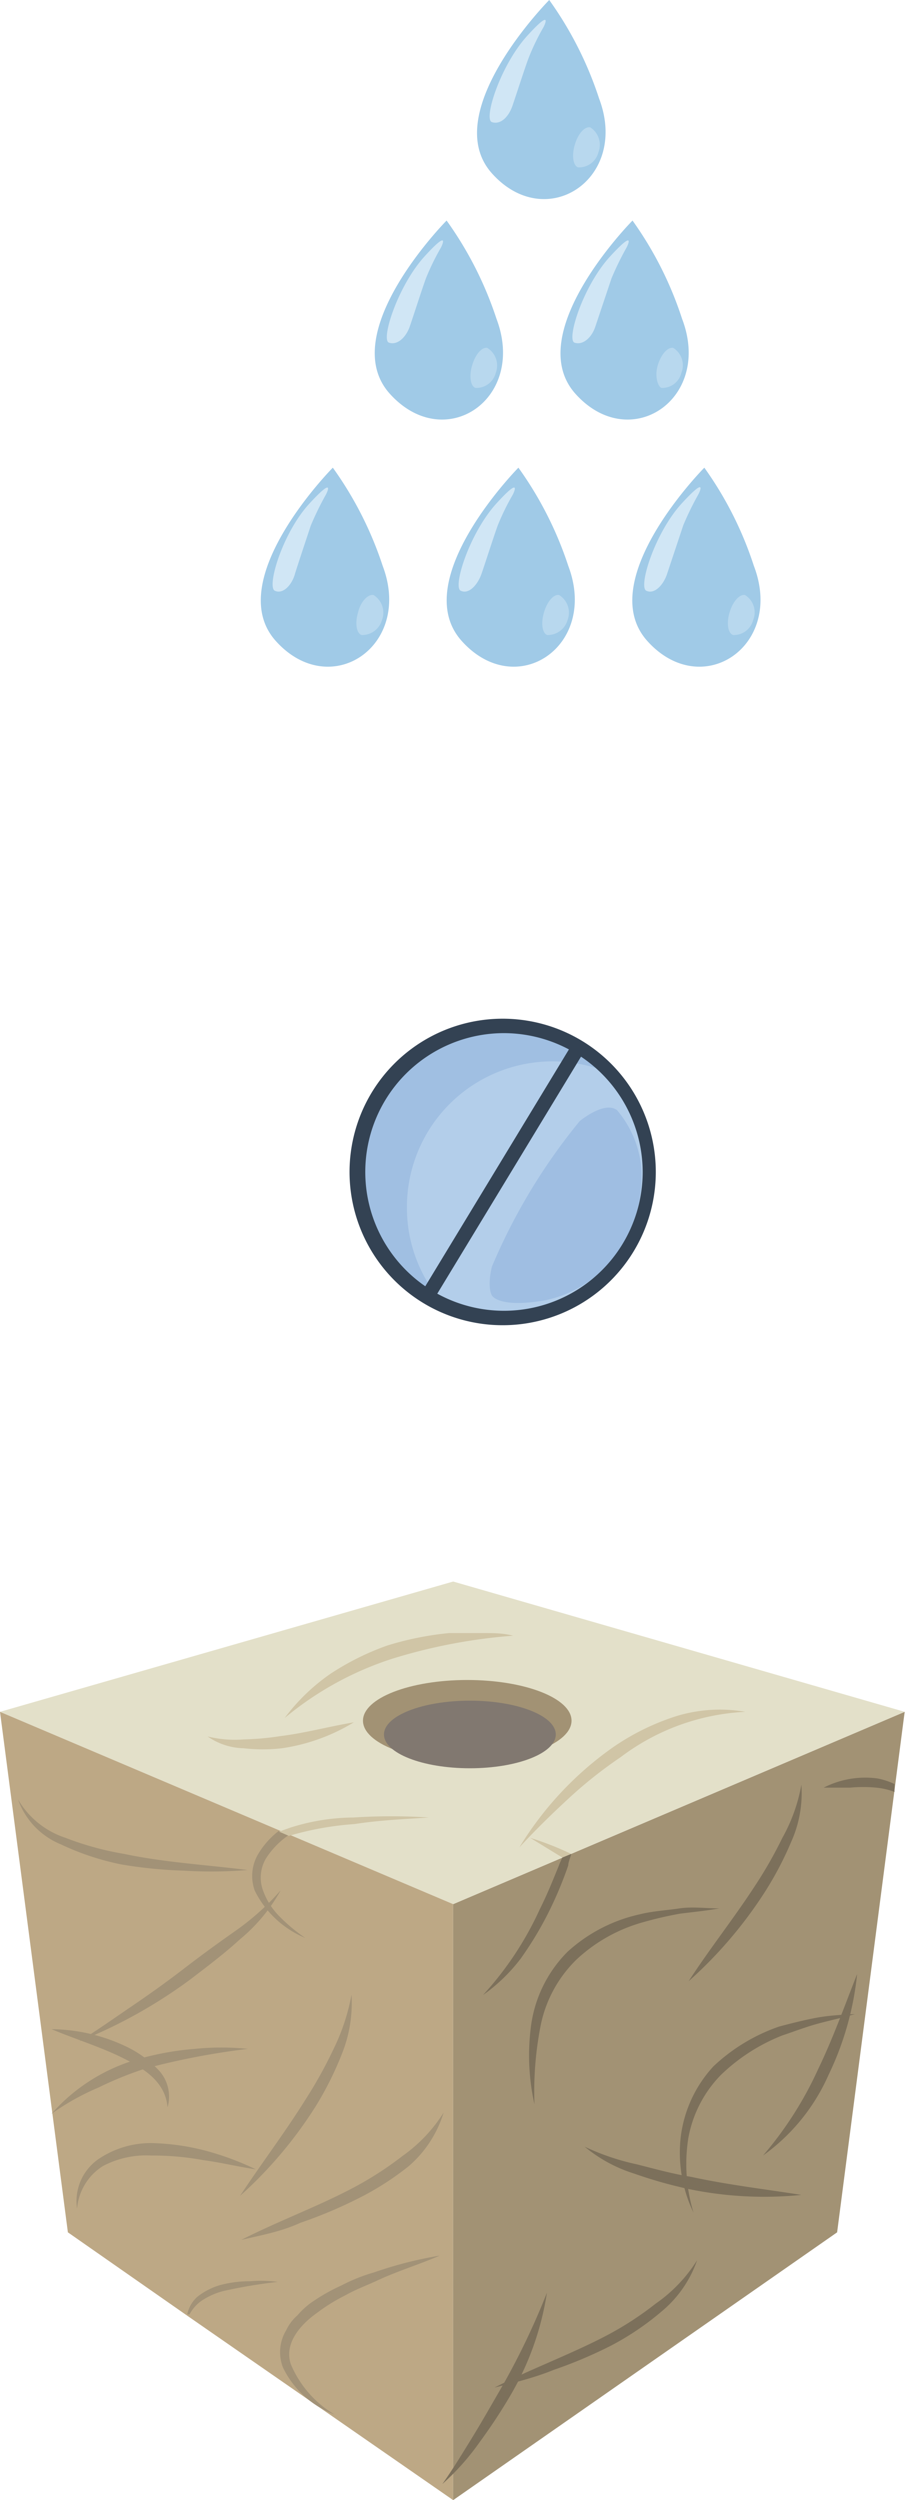 <?xml version="1.0" encoding="UTF-8"?>
<svg xmlns="http://www.w3.org/2000/svg" viewBox="0 0 27.6 76.18">
  <defs>
    <style>.cls-1{fill:#a0bfe2;}.cls-2{fill:#b3ceea;}.cls-3{fill:none;stroke:#334253;stroke-miterlimit:10;stroke-width:0.43px;}.cls-4{fill:#9fbee2;}.cls-5{fill:#334253;}.cls-6{fill:#a0cae7;}.cls-7{fill:#d0e6f5;}.cls-8{fill:#b8d8ee;}.cls-9{fill:#a29274;}.cls-10{fill:#e3e0c9;}.cls-11{fill:#bda885;}.cls-12{fill:#7c705b;}.cls-13{fill:#d0c5a6;}.cls-14{fill:#a29277;}.cls-15{fill:#817870;}</style>
  </defs>
  <g id="Слой_2" data-name="Слой 2">
    <g id="Слой_1-2" data-name="Слой 1">
      <circle class="cls-1" cx="15.37" cy="35.71" r="4.45"></circle>
      <path class="cls-2" d="M12.41,36.79a4.4,4.4,0,0,0,1.07,2.89,4.34,4.34,0,0,0,1.84.4,4.44,4.44,0,0,0,3.37-7.34,4.5,4.5,0,0,0-1.84-.4A4.44,4.44,0,0,0,12.41,36.79Z"></path>
      <line class="cls-3" x1="17.63" y1="31.93" x2="13.12" y2="39.36"></line>
      <path class="cls-4" d="M15,39.47s-.15-.23,0-.87a18,18,0,0,1,2.68-4.44s.76-.63,1.14-.33a3.17,3.17,0,0,1,.73,1.67,4,4,0,0,1-.52,2.35,3.58,3.58,0,0,1-2.4,1.77C15.19,39.87,15,39.47,15,39.47Z"></path>
      <path class="cls-5" d="M15.37,40.38A4.67,4.67,0,1,1,20,35.71,4.67,4.67,0,0,1,15.37,40.38Zm0-8.9a4.23,4.23,0,1,0,4.23,4.23A4.24,4.24,0,0,0,15.37,31.48Z"></path>
      <path class="cls-6" d="M10.15,14.25s-3.4,3.43-1.74,5.28,4.19.16,3.26-2.29A11,11,0,0,0,10.15,14.25Z"></path>
      <path class="cls-7" d="M9,17.47c.11-.35.38-1.16.48-1.46a9.12,9.12,0,0,1,.46-.94s.33-.63-.5.27S8.13,17.88,8.38,18,8.91,17.82,9,17.47Z"></path>
      <path class="cls-8" d="M10.92,18.66c-.1.33-.05.64.11.69a.63.63,0,0,0,.62-.46.63.63,0,0,0-.26-.76C11.23,18.1,11,18.32,10.92,18.66Z"></path>
      <path class="cls-6" d="M15.81,14.25s-3.39,3.43-1.73,5.28,4.18.16,3.25-2.29A11,11,0,0,0,15.81,14.25Z"></path>
      <path class="cls-7" d="M14.69,17.47c.12-.35.38-1.16.49-1.46a7.35,7.35,0,0,1,.46-.94s.32-.63-.5.27S13.8,17.88,14.05,18,14.57,17.82,14.69,17.47Z"></path>
      <path class="cls-8" d="M16.59,18.66c-.1.33-.05.64.1.69a.63.63,0,0,0,.62-.46.63.63,0,0,0-.26-.76C16.89,18.1,16.69,18.32,16.59,18.66Z"></path>
      <path class="cls-6" d="M21.48,14.25s-3.4,3.43-1.74,5.28,4.19.16,3.25-2.29A10.91,10.91,0,0,0,21.48,14.25Z"></path>
      <path class="cls-7" d="M20.35,17.47,20.84,16a9.12,9.12,0,0,1,.46-.94s.33-.63-.5.27S19.46,17.88,19.71,18,20.24,17.82,20.35,17.47Z"></path>
      <path class="cls-8" d="M22.25,18.66c-.1.33-.05.64.11.69a.61.61,0,0,0,.61-.46.62.62,0,0,0-.25-.76C22.56,18.1,22.35,18.32,22.25,18.66Z"></path>
      <path class="cls-6" d="M13.62,6.72s-3.4,3.43-1.73,5.28,4.18.16,3.25-2.29A11,11,0,0,0,13.62,6.72Z"></path>
      <path class="cls-7" d="M12.5,9.94c.12-.35.38-1.16.49-1.46a7.35,7.35,0,0,1,.46-.94s.32-.63-.5.27-1.34,2.54-1.09,2.63S12.38,10.29,12.5,9.94Z"></path>
      <path class="cls-8" d="M14.4,11.13c-.1.33-.05.64.1.69a.61.61,0,0,0,.62-.46.63.63,0,0,0-.26-.76C14.7,10.57,14.5,10.79,14.4,11.13Z"></path>
      <path class="cls-6" d="M19.29,6.72s-3.4,3.43-1.74,5.28,4.19.16,3.25-2.29A10.91,10.91,0,0,0,19.29,6.72Z"></path>
      <path class="cls-7" d="M18.16,9.94l.49-1.46a9.12,9.12,0,0,1,.46-.94s.33-.63-.5.27-1.34,2.54-1.09,2.63S18.05,10.29,18.16,9.94Z"></path>
      <path class="cls-8" d="M20.06,11.13c-.1.33,0,.64.11.69a.6.6,0,0,0,.61-.46.62.62,0,0,0-.25-.76C20.37,10.57,20.16,10.79,20.06,11.13Z"></path>
      <path class="cls-6" d="M16.75,0S13.35,3.43,15,5.28,19.2,5.45,18.27,3A11,11,0,0,0,16.75,0Z"></path>
      <path class="cls-7" d="M15.63,3.22c.12-.35.38-1.16.49-1.45a7,7,0,0,1,.46-.95s.32-.63-.5.27S14.74,3.63,15,3.72,15.51,3.57,15.63,3.22Z"></path>
      <path class="cls-8" d="M17.53,4.41c-.1.33-.05.64.1.69a.61.61,0,0,0,.62-.46A.63.63,0,0,0,18,3.88C17.83,3.85,17.63,4.07,17.53,4.41Z"></path>
      <polygon class="cls-9" points="13.82 58.02 27.59 52.16 25.53 68.02 13.82 76.18 13.82 58.02"></polygon>
      <polygon class="cls-10" points="13.82 48.19 27.59 52.16 13.82 58.02 0 52.16 13.82 48.19"></polygon>
      <polygon class="cls-11" points="13.82 58.02 0 52.16 2.07 68.02 5.71 70.56 5.64 70.5 5.71 70.56 13.82 76.18 13.82 58.02"></polygon>
      <path class="cls-12" d="M13.49,75.69c.32-.45.61-.93.9-1.4s.59-1,.84-1.43a22.43,22.43,0,0,0,1.45-3A8.83,8.83,0,0,1,15.56,73a16.34,16.34,0,0,1-.93,1.41A7.46,7.46,0,0,1,13.49,75.69Z"></path>
      <path class="cls-13" d="M8.68,52.35A6,6,0,0,1,10.08,51a8,8,0,0,1,1.73-.86,9.45,9.45,0,0,1,1.89-.38c.32,0,.64,0,1,0s.63,0,.95.08a16.75,16.75,0,0,0-3.68.7A9.84,9.84,0,0,0,8.68,52.35Z"></path>
      <path class="cls-13" d="M6.33,52.91A3.43,3.43,0,0,0,7.44,53a8.32,8.32,0,0,0,1.11-.1c.74-.09,1.47-.29,2.24-.42a5.82,5.82,0,0,1-2.19.79,5.09,5.09,0,0,1-1.17,0A2,2,0,0,1,6.33,52.91Z"></path>
      <path class="cls-12" d="M16.3,64.12a6.83,6.83,0,0,1-.1-2.43,3.93,3.93,0,0,1,1.11-2.22,4.8,4.8,0,0,1,2.2-1.14c.4-.1.81-.12,1.21-.18s.82,0,1.22,0c-.4.07-.8.11-1.2.16a11.48,11.48,0,0,0-1.16.27,4.88,4.88,0,0,0-2,1.13,3.87,3.87,0,0,0-1.09,2A10.44,10.44,0,0,0,16.3,64.12Z"></path>
      <path class="cls-12" d="M21,60.37c.65-1,1.36-1.89,2-2.87A13,13,0,0,0,23.86,56a5.15,5.15,0,0,0,.58-1.62,3.61,3.61,0,0,1-.31,1.74,10.23,10.23,0,0,1-.83,1.57A13.16,13.16,0,0,1,21,60.37Z"></path>
      <path class="cls-12" d="M17.83,65.41a7.35,7.35,0,0,0,1.6.54c.55.14,1.09.29,1.65.38,1.1.24,2.22.37,3.36.55A11.35,11.35,0,0,1,21,66.7a13.64,13.64,0,0,1-1.66-.47A4.43,4.43,0,0,1,17.83,65.41Z"></path>
      <path class="cls-12" d="M21.15,67.42a4.21,4.21,0,0,1-.39-2.3,3.86,3.86,0,0,1,1-2.16,5.57,5.57,0,0,1,2-1.21c.38-.1.77-.2,1.15-.27s.78-.09,1.16-.11c-.37.11-.75.19-1.12.29s-.73.24-1.09.36a5.71,5.71,0,0,0-1.87,1.2,3.68,3.68,0,0,0-1,1.94A5.1,5.1,0,0,0,21.15,67.42Z"></path>
      <path class="cls-12" d="M26.14,60.15a9.22,9.22,0,0,1-.87,3.07,6,6,0,0,1-2,2.46,11.08,11.08,0,0,0,1.68-2.63C25.4,62.12,25.75,61.14,26.14,60.15Z"></path>
      <path class="cls-13" d="M17.15,56.6l.27-.11A9.26,9.26,0,0,0,16.17,56Z"></path>
      <path class="cls-12" d="M17.05,56.83c-.2.49-.36.89-.59,1.35a10,10,0,0,1-1.73,2.61,5.26,5.26,0,0,0,1.15-1.11,10.63,10.63,0,0,0,.83-1.37,11.75,11.75,0,0,0,.62-1.47c0-.1.07-.25.09-.35l-.27.11S17.06,56.79,17.05,56.83Z"></path>
      <path class="cls-14" d="M1.57,64.41a5.52,5.52,0,0,1,2.76-1.7,8.75,8.75,0,0,1,1.61-.28,8,8,0,0,1,1.62,0,22.78,22.78,0,0,0-3.13.6A10.89,10.89,0,0,0,3,63.61,7.38,7.38,0,0,0,1.57,64.41Z"></path>
      <path class="cls-14" d="M2.42,62.2c.55-.34,1.07-.71,1.6-1.07S5.07,60.4,5.59,60s1-.75,1.54-1.13a7.88,7.88,0,0,0,1.43-1.27,5.22,5.22,0,0,1-1.24,1.49c-.48.44-1,.83-1.51,1.22A15.15,15.15,0,0,1,2.42,62.2Z"></path>
      <path class="cls-14" d="M2.35,67.3A1.56,1.56,0,0,1,3,65.79,2.86,2.86,0,0,1,4.6,65.3a7.07,7.07,0,0,1,1.66.23,8.65,8.65,0,0,1,1.54.57c-.55-.08-1.07-.21-1.6-.28a8.54,8.54,0,0,0-1.59-.14A2.82,2.82,0,0,0,3.14,66,1.7,1.7,0,0,0,2.35,67.3Z"></path>
      <path class="cls-14" d="M.55,54.83A2.62,2.62,0,0,0,2,56a9.11,9.11,0,0,0,1.79.49c1.23.26,2.49.33,3.76.49A13.5,13.5,0,0,1,5.62,57a13.87,13.87,0,0,1-1.92-.19,8,8,0,0,1-1.84-.61A2.31,2.31,0,0,1,.55,54.83Z"></path>
      <path class="cls-14" d="M10.2,73.57a2.85,2.85,0,0,1-1.57-1.43A1.29,1.29,0,0,1,8.73,71a1.37,1.37,0,0,1,.34-.45,2.46,2.46,0,0,1,.41-.38,5.71,5.71,0,0,1,.93-.53,5.26,5.26,0,0,1,1-.4,12,12,0,0,1,2-.51c-.65.28-1.32.48-1.95.78-.31.14-.63.26-.93.43a5.51,5.51,0,0,0-.87.54c-.52.37-1,.94-.79,1.56A3.25,3.25,0,0,0,10.2,73.57Z"></path>
      <path class="cls-14" d="M7.87,56.5a1.31,1.31,0,0,0-.1,1.11,3,3,0,0,0,1.54,1.44,5.17,5.17,0,0,1-.8-.67A2.14,2.14,0,0,1,8,57.54a1.15,1.15,0,0,1,.11-.91,2.45,2.45,0,0,1,.69-.71l0,0-.3-.13A2.5,2.5,0,0,0,7.87,56.5Z"></path>
      <path class="cls-13" d="M13.08,55.38a17.72,17.72,0,0,0-2.3,0,6.45,6.45,0,0,0-1.93.31l-.34.12.3.13a9.33,9.33,0,0,1,2-.36C11.59,55.46,12.33,55.43,13.08,55.38Z"></path>
      <path class="cls-14" d="M7.63,69.51a3.53,3.53,0,0,0-.85.1A2,2,0,0,0,6,70a1,1,0,0,0-.29.52l.07,0a1.19,1.19,0,0,1,.36-.41,2.16,2.16,0,0,1,.71-.31,15.63,15.63,0,0,1,1.62-.27A3.94,3.94,0,0,0,7.63,69.51Z"></path>
      <path class="cls-14" d="M7.36,68.25c1.12-.57,2.29-1,3.36-1.56a10.37,10.37,0,0,0,1.56-1,4.64,4.64,0,0,0,1.25-1.32A3.51,3.51,0,0,1,12.47,66,8.65,8.65,0,0,1,10.9,67a13.92,13.92,0,0,1-1.74.73C8.57,68,8,68.1,7.36,68.25Z"></path>
      <path class="cls-12" d="M15.08,72.75c1.12-.57,2.29-1,3.37-1.56a9.79,9.79,0,0,0,1.55-1,4.54,4.54,0,0,0,1.26-1.32,3.53,3.53,0,0,1-1.07,1.55,8.32,8.32,0,0,1-1.57,1.06,13.78,13.78,0,0,1-1.73.73C16.3,72.45,15.69,72.6,15.08,72.75Z"></path>
      <path class="cls-13" d="M15.84,56.29a10.22,10.22,0,0,1,2.87-3.06,7.29,7.29,0,0,1,1.92-.94,4.54,4.54,0,0,1,2.1-.13,6.85,6.85,0,0,0-3.8,1.38,13.3,13.3,0,0,0-1.61,1.28C16.81,55.29,16.31,55.78,15.84,56.29Z"></path>
      <path class="cls-12" d="M26.76,54.19a2.79,2.79,0,0,0-1.64.28l.81,0a4.2,4.2,0,0,1,.79,0,2.17,2.17,0,0,1,.56.13l0-.24A2.19,2.19,0,0,0,26.76,54.19Z"></path>
      <path class="cls-14" d="M1.57,61.83a5.41,5.41,0,0,1,2.26.52,3.32,3.32,0,0,1,1,.72,1.18,1.18,0,0,1,.28,1.14c-.07-.8-.75-1.2-1.4-1.52S2.29,62.13,1.57,61.83Z"></path>
      <path class="cls-14" d="M7.32,66.91c.66-1,1.37-1.93,2-2.94a13.49,13.49,0,0,0,.85-1.53,6.35,6.35,0,0,0,.55-1.66,4.14,4.14,0,0,1-.28,1.77,10.06,10.06,0,0,1-.8,1.61A12.89,12.89,0,0,1,7.32,66.91Z"></path>
      <ellipse class="cls-9" cx="14.25" cy="52.43" rx="3.18" ry="1.24"></ellipse>
      <ellipse class="cls-15" cx="14.33" cy="52.85" rx="2.62" ry="1.03"></ellipse>
    </g>
  </g>
</svg>
